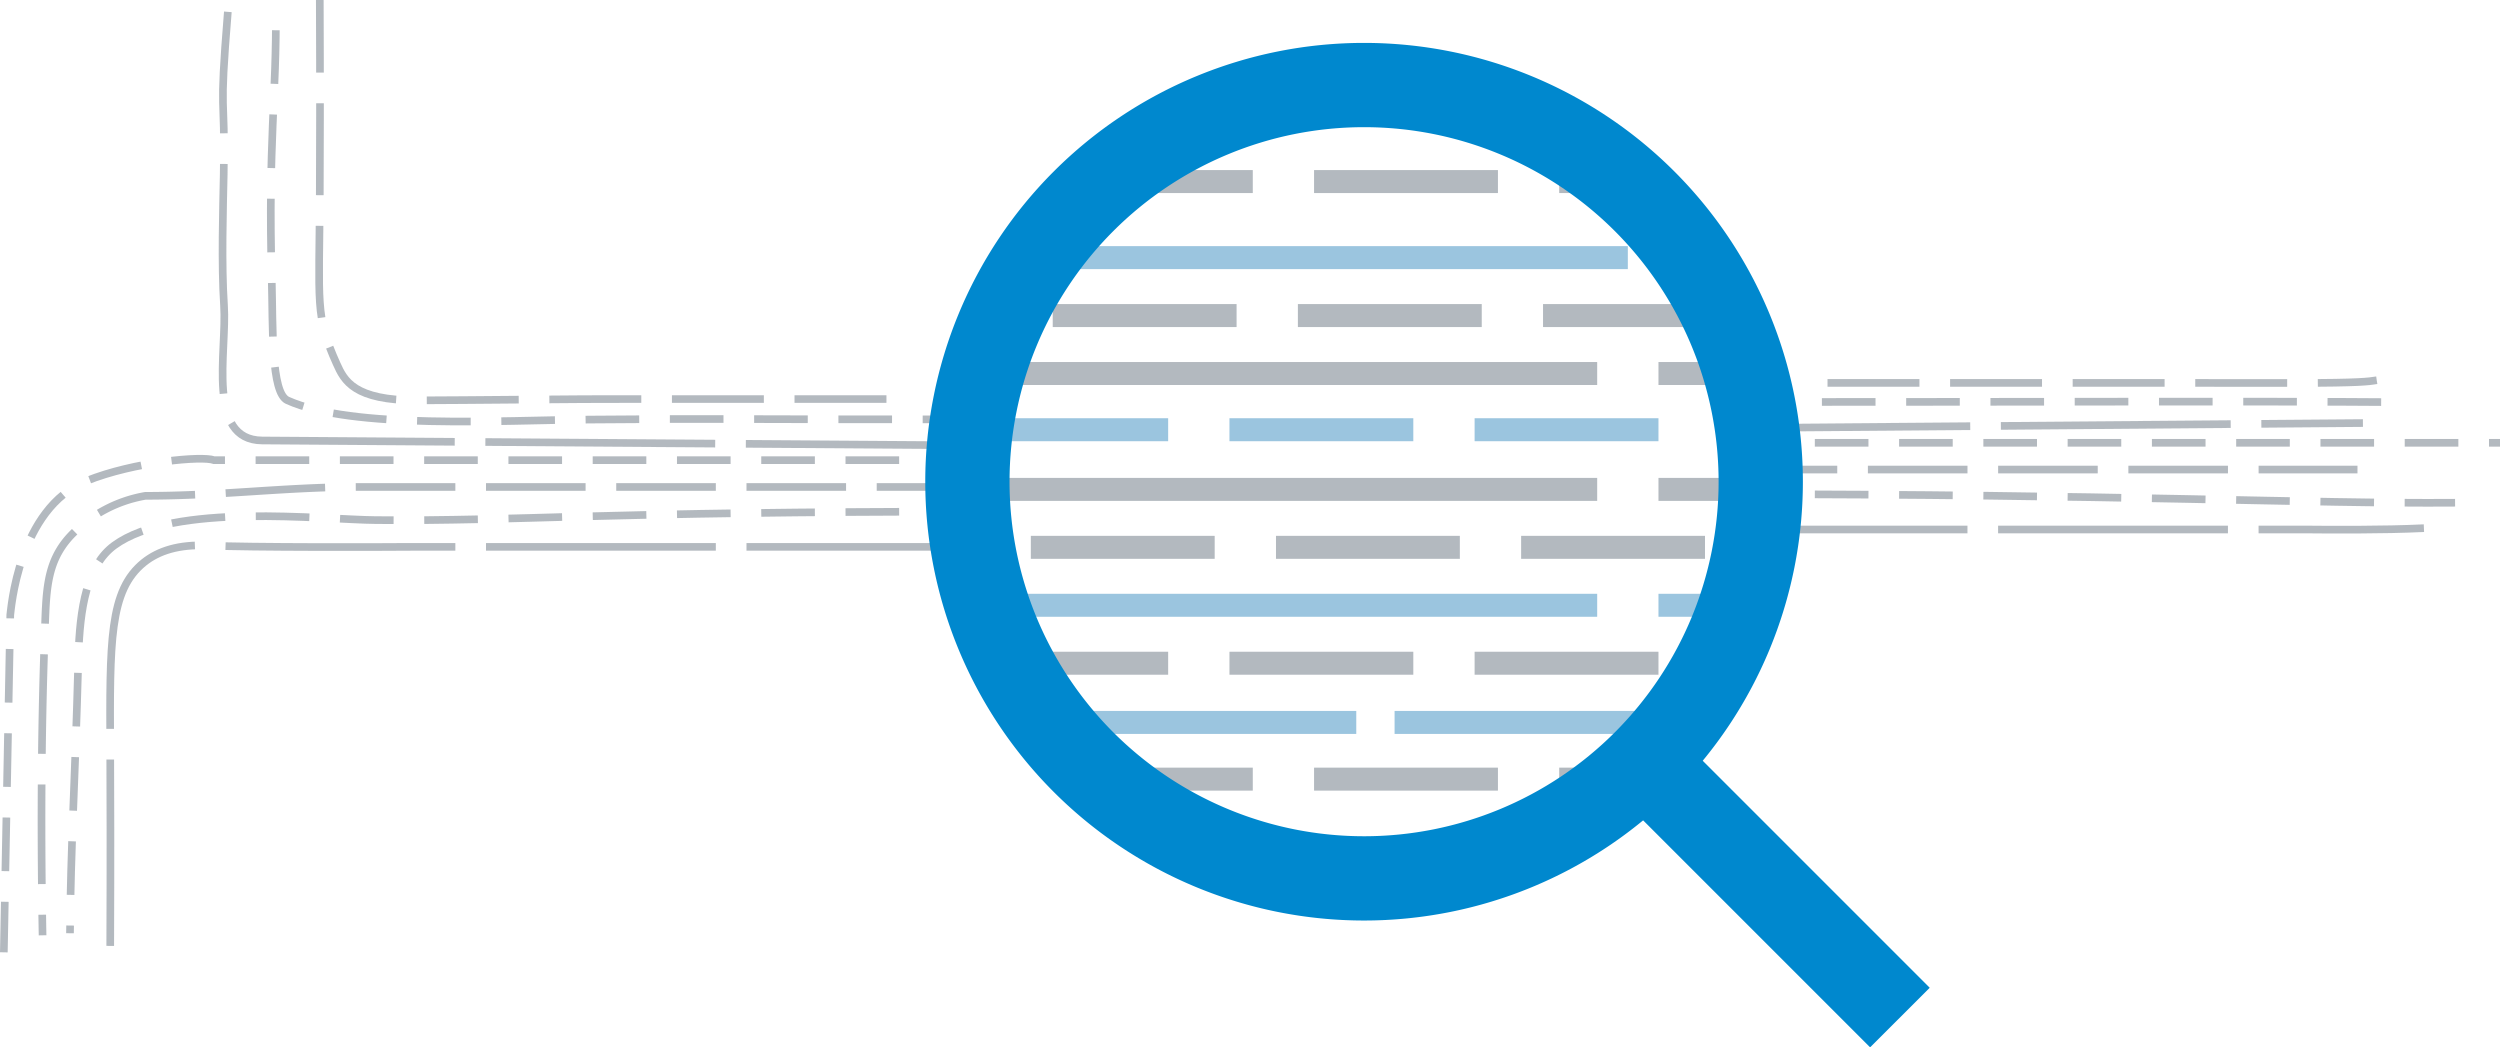 <svg xmlns="http://www.w3.org/2000/svg" width="326.323" height="136.71" viewBox="0 0 326.323 136.71">
  <g id="img_ai-enabled-behavioral-heruistics" transform="translate(-151.789 -875.936)">
    <path id="Path_10017" data-name="Path 10017" d="M277.65,939.234H203.8c-3.353.033-21.2.082-26.469-.17-3.762-.182-6.437.682-8.33,2.2-4.536,3.647-4.465,10.233-4.4,24.7.023,4.931.05,13.708,0,25.356" transform="translate(1.576 8.084)" fill="none" stroke="#425160" stroke-width="1" stroke-dasharray="30 4" opacity="0.4"/>
    <path id="Path_10018" data-name="Path 10018" d="M279.174,935.133c-50.6,0-60.25,1.262-79.267,1.11-7.1-.056-26.41-2.366-34.176,3.3-3.561,2.6-4.512,8.128-4.686,14.526-.485,17.947-.99,24.2-1.1,36.1" transform="translate(0.98 7.583)" fill="none" stroke="#425160" stroke-width="1" stroke-dasharray="7 4" opacity="0.4"/>
    <path id="Path_10019" data-name="Path 10019" d="M275.269,930.583c-38.535,0-31.66-.127-50.627.025-11.533.091-30.835,1.3-39.282-2.507-2.182-.985-1.887-9.472-2.06-15.869-.486-17.947.65-23.643.538-35.552" transform="translate(3.957 0.095)" fill="none" stroke="#425160" stroke-width="1" stroke-dasharray="7 4" opacity="0.4"/>
    <path id="Path_10020" data-name="Path 10020" d="M278.668,932.278h-80.9c-9.87.056-17.638,1.156-27.556,1.161a17.574,17.574,0,0,0-9.843,5.3c-3.2,3.5-3.1,7.38-3.306,12.928-.362,9.935-.563,23.163-.276,39.137" transform="translate(0.558 7.218)" fill="none" stroke="#425160" stroke-width="1" stroke-dasharray="13 4" opacity="0.4"/>
    <path id="Path_10021" data-name="Path 10021" d="M275.9,933.9l-93.135-.644c-7.324-.06-4.576-11.559-4.978-17.639-.354-5.346-.123-12.7-.039-17.087.215-11.342-.652-6.615.539-21.222" transform="translate(3.242 0.175)" fill="none" stroke="#425160" stroke-width="1" stroke-dasharray="30 4" opacity="0.4"/>
    <path id="Path_10022" data-name="Path 10022" d="M280.154,929.2H179.718c-1.45-.586-10.446.2-16.658,2.716-8.922,3.613-9.836,16.941-9.931,17.491l-.84,44.035" transform="translate(0 6.8)" fill="none" stroke="#425160" stroke-width="1" stroke-dasharray="7 4" opacity="0.4"/>
    <path id="Path_10023" data-name="Path 10023" d="M262.823,928.026H228.055c-3.353-.033-21.2.165-26.468.17-8.3.008-9.547-2.583-10.54-4.8-2.82-6.295-2.255-7.638-2.189-22.105.024-4.932.051-13.709,0-25.356" transform="translate(4.673)" fill="none" stroke="#425160" stroke-width="1" stroke-dasharray="12 4" opacity="0.4"/>
    <line id="Line_2535" data-name="Line 2535" x2="87.521" transform="translate(284.268 909.563)" fill="none" stroke="#076faf" stroke-width="3" stroke-dasharray="80 8" opacity="0.4"/>
    <line id="Line_2536" data-name="Line 2536" x2="86.377" transform="translate(289.2 917.126)" fill="none" stroke="#425160" stroke-width="3" stroke-dasharray="24 8" opacity="0.4"/>
    <line id="Line_2537" data-name="Line 2537" x2="95.917" transform="translate(280.268 924.69)" fill="none" stroke="#425160" stroke-width="3" stroke-dasharray="80 8" opacity="0.4"/>
    <line id="Line_2538" data-name="Line 2538" x2="95.917" transform="translate(280.268 932.027)" fill="none" stroke="#076faf" stroke-width="3" stroke-dasharray="24 8" opacity="0.4"/>
    <line id="Line_2539" data-name="Line 2539" x2="95.917" transform="translate(280.268 939.817)" fill="none" stroke="#425160" stroke-width="3" stroke-dasharray="80 8" opacity="0.4"/>
    <line id="Line_2540" data-name="Line 2540" x2="94.794" transform="translate(286.341 947.38)" fill="none" stroke="#425160" stroke-width="3" stroke-dasharray="24 8" opacity="0.4"/>
    <line id="Line_2541" data-name="Line 2541" x2="95.917" transform="translate(280.268 954.944)" fill="none" stroke="#076faf" stroke-width="3" stroke-dasharray="80 8" opacity="0.4"/>
    <line id="Line_2542" data-name="Line 2542" x2="95.917" transform="translate(280.268 962.507)" fill="none" stroke="#425160" stroke-width="3" stroke-dasharray="24 8" opacity="0.4"/>
    <line id="Line_2543" data-name="Line 2543" x2="72.898" transform="translate(291.313 977.635)" fill="none" stroke="#425160" stroke-width="3" stroke-dasharray="24 8" opacity="0.4"/>
    <path id="Path_10024" data-name="Path 10024" d="M352.9,937.218H426.75c3.353.033,10.465.084,15.73-.17" transform="translate(25.7 7.829)" fill="none" stroke="#425160" stroke-width="1" stroke-dasharray="30 4" opacity="0.4"/>
    <path id="Path_10025" data-name="Path 10025" d="M352.082,933.12c50.594,0,75.553,1.262,94.571,1.111" transform="translate(25.595 7.326)" fill="none" stroke="#425160" stroke-width="1" stroke-dasharray="7 4" opacity="0.4"/>
    <path id="Path_10026" data-name="Path 10026" d="M352.9,922.455c38.535,0,67.521-.126,86.487.025" transform="translate(25.7 5.953)" fill="none" stroke="#425160" stroke-width="1" stroke-dasharray="7 4" opacity="0.4"/>
    <line id="Line_2544" data-name="Line 2544" x2="80.905" transform="translate(378.604 937.226)" fill="none" stroke="#425160" stroke-width="1" stroke-dasharray="13 4" opacity="0.4"/>
    <line id="Line_2545" data-name="Line 2545" y1="0.644" x2="81.257" transform="translate(378.962 931.157)" fill="none" stroke="#425160" stroke-width="1" stroke-dasharray="30 4" opacity="0.4"/>
    <line id="Line_2546" data-name="Line 2546" x2="100.436" transform="translate(377.676 933.735)" fill="none" stroke="#425160" stroke-width="1" stroke-dasharray="7 4" opacity="0.4"/>
    <path id="Path_10027" data-name="Path 10027" d="M363.3,920.277h34.727c3.348,0,21.17.012,26.435.012,8.29,0,9.536-.192,10.527-.356" transform="translate(27.032 5.636)" fill="none" stroke="#425160" stroke-width="1" stroke-dasharray="12 4" opacity="0.4"/>
    <g id="Group_5023" data-name="Group 5023" transform="translate(278.062 887.036)">
      <line id="Line_2547" data-name="Line 2547" x2="33.701" y2="33.701" transform="translate(88.02 88.02)" fill="none" stroke="#0088ce" stroke-width="11"/>
    </g>
    <path id="Path_10028" data-name="Path 10028" d="M0,0H72.9" transform="translate(291.313 899.635)" fill="none" stroke="#425160" stroke-width="3" stroke-dasharray="24 8" opacity="0.4"/>
    <line id="Line_2548" data-name="Line 2548" x2="82.299" transform="translate(286.822 970.235)" fill="none" stroke="#076faf" stroke-width="3" stroke-dasharray="42 5" opacity="0.4"/>
    <path id="Path_10335" data-name="Path 10335" d="M51.777,0A51.777,51.777,0,1,1,0,51.777,51.777,51.777,0,0,1,51.777,0Z" transform="translate(278.063 887.036)" fill="none" stroke="#0088ce" stroke-width="11"/>
  </g>
</svg>
